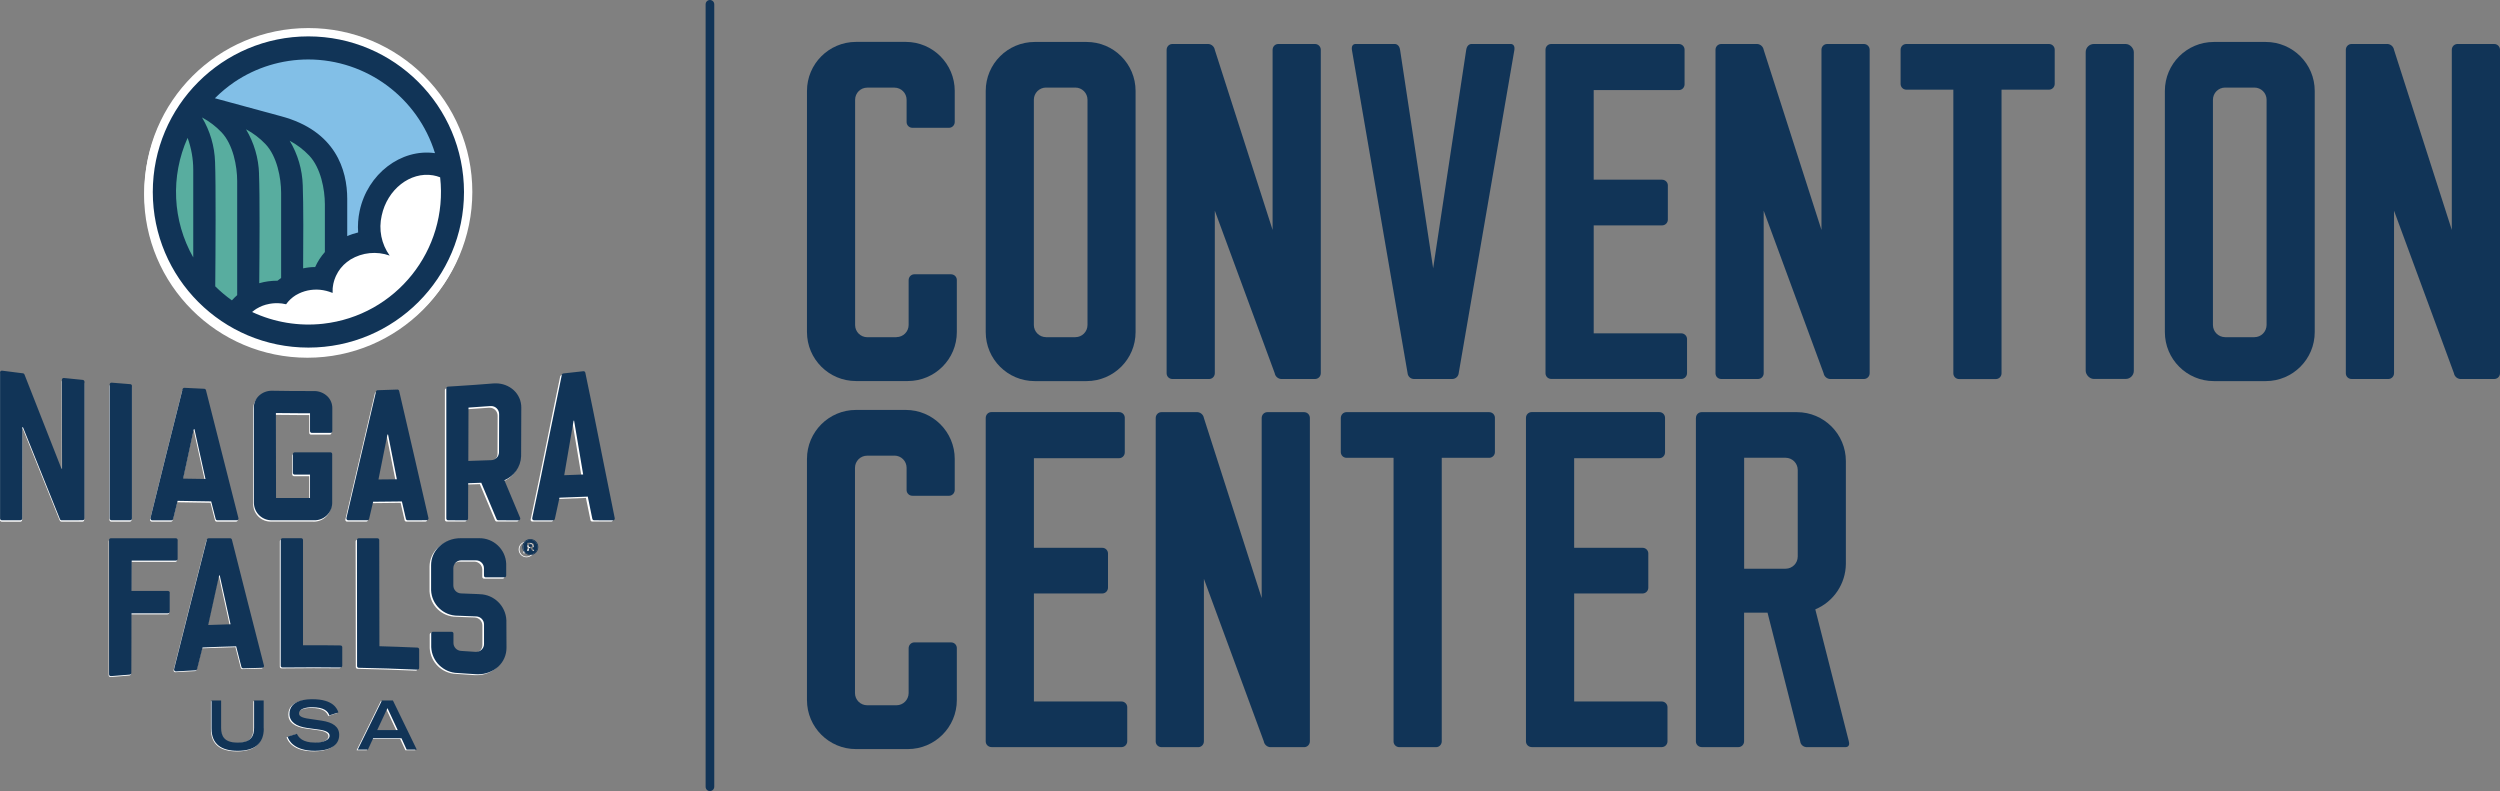 <?xml version="1.0" encoding="UTF-8"?>
<svg xmlns="http://www.w3.org/2000/svg" xmlns:xlink="http://www.w3.org/1999/xlink" id="Layer_1" data-name="Layer 1" viewBox="0 0 417.08 131.98">
  <rect x="0" y="0" width="417.08" height="131.98" fill="#808080" stroke="none"/>
  <defs>
    <style>
      .cls-1 {
        clip-path: url(#clippath);
      }

      .cls-2 {
        fill: none;
      }

      .cls-2, .cls-3, .cls-4, .cls-5, .cls-6 {
        stroke-width: 0px;
      }

      .cls-3 {
        fill: #82bfe7;
      }

      .cls-4 {
        fill: #58ad9f;
      }

      .cls-5 {
        fill: #113457;
      }

      .cls-6 {
        fill: #fff;
      }
    </style>
    <clipPath id="clippath">
      <rect class="cls-2" y="4.68" width="102.59" height="120.59"></rect>
    </clipPath>
  </defs>
  <g id="Group_6296" data-name="Group 6296">
    <g id="Group_6295" data-name="Group 6295">
      <path id="Path_7803" data-name="Path 7803" class="cls-5" d="m149.56,56.24c1.12,0,2.03-.91,2.03-2.03v-7.47c0-.53.4-.96.93-.98h6.13c.53,0,.97.4.98.93v8.71c0,4.51-3.66,8.17-8.17,8.17h-8.66c-4.51,0-8.17-3.66-8.17-8.17V15.17c0-4.51,3.66-8.17,8.17-8.18h8.31c4.51,0,8.17,3.66,8.17,8.18v5.17c0,.53-.41.97-.93.98h-6.12c-.53.01-.97-.41-.98-.93v-3.74c0-1.12-.91-2.03-2.03-2.03h-4.54c-1.12,0-2.02.91-2.02,2.03v37.58c0,1.12.91,2.02,2.02,2.03h4.89v-.02Z"></path>
      <path id="Path_7804" data-name="Path 7804" class="cls-5" d="m164.45,15.17c0-4.51,3.66-8.17,8.17-8.17h8.66c4.51,0,8.17,3.66,8.17,8.17v40.24c0,4.51-3.66,8.16-8.17,8.17h-8.66c-4.51,0-8.17-3.66-8.17-8.17V15.17Zm16.98,1.47c0-1.12-.91-2.03-2.03-2.03h-4.89c-1.12,0-2.03.91-2.03,2.03v37.58c0,1.12.91,2.02,2.03,2.03h4.89c1.12,0,2.03-.91,2.03-2.03V16.63h0Z"></path>
      <path id="Path_7805" data-name="Path 7805" class="cls-5" d="m195.61,7.34h6.01c.53.05.96.45,1.05.98l9.64,30.04V8.32c0-.53.4-.97.93-.98h6.13c.53-.01.96.41.98.93v53.98c0,.53-.4.96-.93.98h-5.71c-.53-.05-.96-.45-1.05-.98l-9.99-27.1v27.1c0,.53-.4.97-.93.98h-6.13c-.53.01-.97-.4-.98-.93V8.32c0-.53.41-.97.93-.98h.04"></path>
      <path id="Path_7806" data-name="Path 7806" class="cls-5" d="m239.09,44.79l5.52-36.47c.14-.98.84-.98.84-.98h6.64s.7,0,.56.98l-9.29,53.93c-.05.54-.5.96-1.05.98h-6.43c-.55-.01-1-.43-1.05-.98l-9.29-53.93c-.14-.98.56-.98.56-.98h6.64s.7,0,.84.98l5.52,36.47h-.01Z"></path>
      <path id="Path_7807" data-name="Path 7807" class="cls-5" d="m265.87,55.61h14.6c.53,0,.97.41.98.93v5.7c.01.53-.41.97-.93.98h-21.7c-.53.01-.97-.4-.98-.93V8.32c-.01-.53.4-.97.93-.98h21.29c.53-.01.97.4.98.93v5.78c.01.53-.4.97-.93.98h-14.23v14.95h11.39c.53,0,.97.4.98.93v5.71c.01.53-.4.96-.93.98h-11.44v18.02h-.01Z"></path>
      <path id="Path_7808" data-name="Path 7808" class="cls-5" d="m287.18,7.34h6.01c.53.05.96.45,1.05.98l9.64,30.04V8.32c-.01-.53.4-.97.93-.98h6.13c.53-.01.96.41.98.93v53.98c.01.53-.4.96-.93.98h-5.71c-.53-.05-.96-.45-1.05-.98l-9.99-27.1v27.1c.01.53-.4.97-.93.98h-6.13c-.53.01-.97-.4-.98-.93V8.32c-.01-.53.41-.97.94-.98h.04"></path>
      <path id="Path_7809" data-name="Path 7809" class="cls-5" d="m341.81,7.34c.53-.01.97.4.98.93v5.71c.01.53-.41.96-.93.98h-7.94v47.3c.01.53-.4.97-.93.98h-6.13c-.53.01-.97-.4-.98-.93V14.96h-7.82c-.53.01-.96-.4-.98-.93v-5.71c-.01-.53.4-.97.93-.98h.05s23.75,0,23.75,0Z"></path>
      <rect id="Rectangle_3848" data-name="Rectangle 3848" class="cls-5" x="347.96" y="7.34" width="8.03" height="55.88" rx="1.36" ry="1.36"></rect>
      <path id="Path_7810" data-name="Path 7810" class="cls-5" d="m361.17,15.17c0-4.51,3.66-8.17,8.17-8.17h8.66c4.51,0,8.17,3.66,8.17,8.17v40.24c0,4.51-3.66,8.17-8.17,8.17h-8.66c-4.51,0-8.17-3.66-8.17-8.17V15.17Zm16.97,1.47c0-1.12-.91-2.03-2.03-2.03h-4.89c-1.12,0-2.03.91-2.03,2.03v37.58c0,1.12.91,2.02,2.03,2.03h4.89c1.12,0,2.02-.91,2.03-2.03V16.63h0Z"></path>
      <path id="Path_7811" data-name="Path 7811" class="cls-5" d="m392.34,7.34h6.01c.53.05.96.45,1.05.98l9.64,30.04V8.32c-.01-.53.4-.97.93-.98h6.13c.53-.01.96.41.98.93v53.98c.01.53-.4.96-.93.98h-5.71c-.53-.05-.96-.45-1.05-.98l-9.99-27.1v27.1c.01.53-.4.97-.93.98h-6.13c-.53.01-.97-.4-.98-.93V8.32c-.01-.53.41-.97.93-.98h.04"></path>
      <path id="Path_7812" data-name="Path 7812" class="cls-5" d="m149.21,76.02h-4.54c-1.12,0-2.03.91-2.03,2.03v37.58c0,1.12.91,2.03,2.03,2.03h4.89c1.12,0,2.02-.91,2.03-2.03v-7.48c0-.53.4-.96.93-.98h6.13c.53-.01.97.4.98.93v8.7c0,4.51-3.66,8.17-8.17,8.17h-8.66c-4.51,0-8.17-3.66-8.17-8.17v-40.24c0-4.51,3.66-8.17,8.17-8.17h8.31c4.51,0,8.17,3.66,8.17,8.17v5.17c0,.53-.41.97-.93.98h-6.12c-.53.01-.97-.41-.98-.93v-3.74c0-1.12-.91-2.03-2.03-2.03"></path>
      <path id="Path_7813" data-name="Path 7813" class="cls-5" d="m172.48,117.03h14.6c.53-.01.97.41.98.93v5.7c0,.53-.41.97-.93.98h-21.7c-.53,0-.97-.4-.98-.93v-53.98c0-.53.4-.97.93-.98h21.29c.53-.01.97.4.98.93v5.78c0,.53-.4.97-.93.98h-14.23v14.95h11.38c.53-.01.97.4.98.93v5.71c0,.53-.4.96-.93.98h-11.43v18.02h-.01Z"></path>
      <path id="Path_7814" data-name="Path 7814" class="cls-5" d="m193.79,68.76h6.01c.53.05.96.45,1.05.98l9.64,30.04v-30.04c0-.53.4-.97.93-.98h6.13c.53-.01.96.41.98.93v53.98c0,.53-.4.96-.93.98h-5.71c-.53-.05-.96-.45-1.05-.98l-9.99-27.1v27.1c0,.53-.4.97-.93.98h-6.13c-.53,0-.97-.4-.98-.93v-53.98c0-.53.41-.97.93-.98h.04"></path>
      <path id="Path_7815" data-name="Path 7815" class="cls-5" d="m248.42,68.76c.53-.01.97.4.98.93v5.71c.01.53-.41.96-.93.98h-7.94v47.29c0,.53-.4.97-.93.98h-6.13c-.53,0-.97-.4-.98-.93v-47.34h-7.82c-.53.01-.96-.4-.98-.93v-5.71c0-.53.4-.97.93-.98h23.8,0Z"></path>
      <path id="Path_7816" data-name="Path 7816" class="cls-5" d="m262.61,117.03h14.6c.53-.01.97.41.98.93v5.7c.01.53-.41.97-.93.98h-21.7c-.53,0-.97-.4-.98-.93v-53.98c-.01-.53.4-.97.93-.98h21.29c.53-.01.97.4.98.93v5.78c.01.53-.4.97-.93.98h-14.23v14.95h11.39c.53-.01.97.4.98.93v5.71c.01.53-.4.96-.93.98h-11.44v18.02h-.01Z"></path>
      <path id="Path_7817" data-name="Path 7817" class="cls-5" d="m282.94,69.74c-.01-.53.4-.97.93-.98h15.91c4.51,0,8.17,3.66,8.17,8.17v17.11c-.02,3.33-2.02,6.33-5.1,7.62l5.59,22c.28.98-.49.98-.49.98h-6.64c-.52-.05-.93-.46-.98-.98l-5.45-21.45h-3.91v21.45c.01.53-.4.97-.93.98h-6.13c-.53,0-.97-.4-.98-.93v-53.98h.01Zm16.98,8.66c0-1.12-.91-2.03-2.03-2.03h-6.91v18.51h6.91c1.12,0,2.03-.91,2.03-2.03v-14.46h0Z"></path>
      <path id="Path_7818" data-name="Path 7818" class="cls-5" d="m118.44,131.98c-.4,0-.72-.32-.72-.72V.72c0-.4.32-.72.72-.72s.72.32.72.72v130.53c0,.4-.32.72-.72.72"></path>
      <path id="Path_7819" data-name="Path 7819" class="cls-6" d="m43.87,121.65c0,2.63-1.68,3.71-4.34,3.71s-4.34-1.08-4.34-3.71v-4.67h1.6v4.55c0,1.35.48,2.45,2.74,2.45s2.74-1.1,2.74-2.45v-4.55h1.6v4.67Z"></path>
      <path id="Path_7820" data-name="Path 7820" class="cls-6" d="m54.77,119.47c-.26-.73-.92-1.36-2.87-1.36-1.08,0-2.17.27-2.17,1.02,0,.35.2.72,1.83.92l1.93.29c1.83.28,2.91.99,2.91,2.36,0,1.93-1.85,2.65-4.03,2.65-3.51,0-4.36-1.73-4.56-2.35l1.54-.48c.29.6.9,1.46,3.06,1.46,1.31,0,2.38-.43,2.38-1.14,0-.53-.61-.88-1.78-1.02l-1.96-.27c-1.89-.26-2.95-1.08-2.95-2.33,0-2.45,3.18-2.45,3.81-2.45,3.52,0,4.13,1.63,4.33,2.19l-1.51.5h.04Z"></path>
      <path id="Path_7821" data-name="Path 7821" class="cls-6" d="m63.52,116.99h1.82l3.97,8.18h-1.68l-.86-1.88h-4.71l-.87,1.88h-1.7l4.03-8.18Zm2.62,4.93l-1.71-3.64-1.71,3.64h3.42Z"></path>
      <path id="Path_7822" data-name="Path 7822" class="cls-6" d="m52.28,87.03c1.6.04,2.94-1.21,3-2.82v-8.18c0-.17-.13-.3-.3-.3h-5.93c-.17,0-.3.13-.3.3h0v3.11c0,.08.02.15.08.21s.13.09.21.09h2.55v3.89h-5.65l-.02-14.12c1.9.03,3.08.04,4.64.04h1.03v2.96c0,.17.13.3.3.3h3.11c.17,0,.3-.13.3-.3h0v-3.85c0-.73-.29-1.42-.81-1.93-.59-.57-1.38-.89-2.2-.89h-1.05c-2.19,0-3.53-.01-5.99-.05h-.06c-.8,0-1.58.31-2.15.86-.53.51-.82,1.21-.82,1.94l.02,15.91c.06,1.61,1.39,2.87,3,2.82h7.05-.01Z"></path>
      <path id="Path_7823" data-name="Path 7823" class="cls-6" d="m25.31,87.03h3.2c.14,0,.26-.09.29-.23l.74-3.01c2.09.04,3.47.06,5.58.09l.75,2.93c.03.13.15.22.29.22h3.21c.17,0,.3-.14.3-.3v-.07c-1.96-7.64-3.73-14.6-5.4-21.28-.03-.13-.14-.22-.28-.22-1.1-.05-2.2-.1-3.3-.16h-.02c-.14,0-.25.09-.29.22-1.85,7.31-3.65,14.52-5.34,21.44-.04.16.06.32.22.36h.06m6.92-15.15h.1l1.83,8.29-3.72-.06s1.79-8.23,1.79-8.23Z"></path>
      <path id="Path_7824" data-name="Path 7824" class="cls-6" d="m13.77,63.7c-1.05-.1-2.1-.21-3.15-.32h-.03c-.17,0-.3.13-.3.3h0l.02,14.78-.09.02-6.16-15.7c-.04-.1-.13-.17-.24-.19l-.27-.03c-1.07-.13-2.14-.26-3.21-.4h-.04C.13,62.16,0,62.29,0,62.46H0v24.28c0,.17.13.3.3.3h3.09c.17,0,.3-.13.3-.3h0l.03-15.19.09-.02,6.16,15.31c.05.11.15.19.28.19h3.5c.17,0,.3-.13.3-.3h0v-22.73c0-.15-.11-.28-.27-.3"></path>
      <path id="Path_7825" data-name="Path 7825" class="cls-6" d="m100,75.47l-.02-.12c-.92-4.61-1.79-8.96-2.62-12.9-.03-.14-.15-.24-.29-.24h-.04c-1.11.13-2.22.25-3.32.37-.13.01-.23.11-.26.24-.77,3.7-1.5,7.22-2.17,10.58l-.02.1c-.96,4.72-1.87,9.17-2.73,13.16-.03.16.07.32.23.35h3.24c.14,0,.26-.1.29-.23.25-1.16.51-2.33.76-3.53,1.73-.06,3-.11,4.7-.18l.76,3.7c.03.14.15.24.29.24h3.17c.17,0,.3-.14.3-.3v-.05c-.82-3.98-1.55-7.65-2.26-11.2m-6.16,4.06l1.56-9.07h.09l1.5,8.95-3.14.12h0Z"></path>
      <path id="Path_7826" data-name="Path 7826" class="cls-6" d="m66.1,65.29h-.01c-1.09.04-2.18.08-3.27.11-.13,0-.25.1-.28.23-1.63,7.01-3.27,14.02-4.92,21.03-.04.16.07.32.23.36h3.25c.14,0,.26-.1.29-.23l.67-2.85c1.75-.01,3.04-.03,4.78-.05l.66,2.9c.03.13.15.23.29.23h3.18c.17,0,.3-.14.3-.3v-.06c-1.53-6.72-3.17-13.84-4.88-21.14-.03-.13-.15-.23-.29-.23m-3.18,14.95l1.5-7.48h.1l1.47,7.45s-3.07.03-3.07.03Z"></path>
      <path id="Path_7827" data-name="Path 7827" class="cls-6" d="m18.54,87.03h3.11c.17,0,.3-.13.3-.3h0v-22.04c0-.16-.12-.29-.27-.3l-.26-.02c-.95-.07-1.89-.15-2.84-.23h-.02c-.17,0-.3.13-.3.3h0v22.29c0,.17.13.3.3.3h0"></path>
      <path id="Path_7828" data-name="Path 7828" class="cls-6" d="m83.87,80.35c1.65-.64,2.75-2.2,2.8-3.97l.03-8.09c0-1.1-.45-2.15-1.26-2.89-.82-.75-1.9-1.16-3.01-1.14-.13,0-.25,0-.38.01-2.43.19-3.63.28-6.1.43l-1.45.09c-.16.01-.28.14-.28.3v21.62c0,.17.13.3.3.3h3.04c.17,0,.3-.13.3-.3h0l.02-5.87c.76-.02,1.43-.04,2.17-.07.99,2.32,1.65,3.9,2.55,6.06.05.11.15.18.28.18h3.36c.17,0,.3-.14.3-.3,0-.04,0-.07-.02-.11-1.03-2.48-1.71-4.11-2.63-6.26m-5.96-12.06c1.27-.08,2.32-.16,3.65-.26h.11c.74,0,1.33.6,1.33,1.34l-.02,6.34c0,.72-.57,1.3-1.29,1.33-1.41.05-2.52.09-3.81.13l.03-8.87h0Z"></path>
      <path id="Path_7829" data-name="Path 7829" class="cls-6" d="m27.93,98.78h-6.05l.02-5.04h7.34c.17,0,.3-.13.3-.3h0v-3.12c0-.17-.13-.3-.3-.3h-10.81c-.17,0-.3.13-.3.3h0v22.33c0,.17.13.3.3.3h.03c1.04-.09,2.07-.17,3.11-.25.16-.01.28-.14.27-.3l.03-9.9h6.06c.17,0,.3-.13.3-.3h0v-3.12c0-.17-.13-.3-.3-.3h0"></path>
      <path id="Path_7830" data-name="Path 7830" class="cls-6" d="m56.62,107.84c-1.86-.02-3.13-.03-4.43-.03h-1.81v-17.5c0-.08-.02-.16-.08-.21-.06-.06-.13-.09-.21-.09h-3.11c-.17,0-.3.13-.3.3h0v20.9c0,.17.12.3.29.3h0c1.8-.02,3.59-.04,5.32-.04,1.45,0,2.91,0,4.32.02h0c.17,0,.3-.13.3-.3h0v-3.07c0-.16-.13-.3-.29-.3"></path>
      <path id="Path_7831" data-name="Path 7831" class="cls-6" d="m69.39,108.21c-2.59-.12-4.18-.18-6.32-.23l-.03-17.65c0-.17-.13-.3-.3-.3h-3.11c-.08,0-.15.03-.21.09s-.09.13-.09.21l.03,20.95c0,.16.13.3.29.3,3.31.07,6.57.17,9.7.31h.01c.17,0,.3-.13.3-.3h0v-3.07c0-.16-.12-.29-.28-.3"></path>
      <path id="Path_7832" data-name="Path 7832" class="cls-6" d="m38.59,90.24c-.03-.13-.15-.22-.29-.22h-3.59c-.14,0-.25.09-.29.22-1.94,7.57-3.72,14.62-5.45,21.54-.04.16.06.32.22.36h.15c1.06-.06,2.13-.13,3.19-.18.13,0,.24-.1.27-.23l.89-3.57c2.16-.09,3.52-.13,5.59-.19l.88,3.44c.03.13.15.22.29.22h0c1.06-.03,2.12-.06,3.18-.09.09,0,.18-.05.23-.12s.07-.17.05-.25c-1.85-7.22-3.65-14.27-5.33-20.96m-3.96,14.2l1.81-8.24h.1l1.79,8.12s-3.7.12-3.7.12Z"></path>
      <path id="Path_7833" data-name="Path 7833" class="cls-6" d="m79.75,99.34l-.29-.02c-1.11-.05-1.86-.08-2.8-.11-.72-.02-1.28-.61-1.28-1.33v-2.84c0-.74.59-1.33,1.32-1.34h2.43c.73,0,1.33.59,1.33,1.33v1.21c0,.17.13.3.3.3h3.11c.17,0,.3-.14.3-.31h0v-1.97c-.11-2.4-2.11-4.28-4.51-4.24h-3.04c-1.36-.02-2.68.5-3.66,1.44-.83.81-1.3,1.92-1.3,3.08v4.12c.12,2.38,2.09,4.25,4.47,4.24.96.04,2.17.08,3.07.12.71.03,1.28.61,1.28,1.33v3.23c.01.74-.58,1.34-1.32,1.34h-.09l-2.43-.16c-.7-.05-1.24-.63-1.24-1.33v-1.56c0-.17-.14-.3-.3-.3h-3.11c-.17,0-.3.14-.3.31h0v2.25c.13,2.37,2.05,4.24,4.42,4.3,1.2.07,1.8.12,3.01.2.13,0,.25.01.38.01,1.24.02,2.44-.44,3.35-1.27.87-.8,1.36-1.93,1.36-3.12l-.02-4.58c-.11-2.38-2.05-4.27-4.44-4.32"></path>
      <path id="Path_7834" data-name="Path 7834" class="cls-6" d="m88.43,91.39c0-.28-.22-.42-.51-.42h-.6v1.33h.25v-.46h.28l.32.46h.31l-.35-.5c.18-.04.31-.21.31-.4m-.53.24h-.32v-.43h.32c.17,0,.27.07.27.22,0,.13-.1.22-.27.22"></path>
      <path id="Path_7835" data-name="Path 7835" class="cls-6" d="m87.83,90.35c-.72,0-1.3.59-1.3,1.31h0c0,.73.59,1.31,1.31,1.31s1.3-.59,1.3-1.31h0c0-.72-.58-1.31-1.3-1.31h0m1.15,1.31c.02.64-.48,1.17-1.12,1.19-.64.02-1.17-.48-1.19-1.12v-.07h0c-.02-.64.48-1.18,1.12-1.2s1.17.48,1.19,1.12v.07h0Z"></path>
      <path id="Path_7836" data-name="Path 7836" class="cls-6" d="m33.62,20.03c1.35,2.25,2.09,4.8,2.17,7.42.16,3.7.08,14.97.03,20.67.86.85,1.78,1.63,2.77,2.33.27-.31.56-.59.88-.86v-18.98c0-2.47-.68-6.08-2.6-8.1-.95-.99-2.04-1.82-3.24-2.47"></path>
      <path id="Path_7837" data-name="Path 7837" class="cls-6" d="m29.3,32.43c0,3.81.98,7.56,2.87,10.88v-14.57c0-1.81-.32-3.61-.94-5.32-1.27,2.83-1.93,5.91-1.92,9.01"></path>
      <path id="Path_7838" data-name="Path 7838" class="cls-6" d="m40.91,22c1.35,2.25,2.09,4.8,2.17,7.41.15,3.55.09,12.96.04,18.19.99-.29,2.01-.43,3.04-.42.19-.16.39-.31.6-.46v-14.16c0-2.47-.68-6.08-2.6-8.1-.95-.99-2.04-1.82-3.25-2.47"></path>
      <path id="Path_7839" data-name="Path 7839" class="cls-6" d="m51.45,26.38c-.95-.99-2.04-1.82-3.25-2.47,1.35,2.25,2.09,4.8,2.17,7.42.13,2.96.1,9.97.06,13.8.66-.14,1.33-.22,2.01-.22.41-.9.95-1.74,1.61-2.48v-7.94c0-2.47-.68-6.08-2.6-8.1"></path>
      <path id="Path_7840" data-name="Path 7840" class="cls-6" d="m57.77,33.56v6.19c.59-.26,1.2-.46,1.82-.61-.08-1.2,0-2.4.25-3.57,1.31-6.17,6.89-10.42,12.53-9.62-3.5-11.61-15.74-18.19-27.36-14.69-3.5,1.06-6.69,2.97-9.26,5.57,3.31.9,8.28,2.25,11.01,2.99,9.09,2.43,11.01,8.95,11.01,13.74"></path>
      <path id="Path_7841" data-name="Path 7841" class="cls-6" d="m73.34,32.43c0-.81-.05-1.63-.14-2.44-.38-.15-.78-.26-1.18-.33-3.79-.65-7.61,2.34-8.54,6.69-.54,2.31-.06,4.73,1.32,6.66-2.16-.76-4.54-.52-6.5.65-.19.12-.36.25-.54.39-.19.15-.38.31-.55.48l-.06.05c-.16.15-.3.32-.44.49-.03.04-.06.07-.09.11-.12.16-.24.32-.34.48-.04.06-.07.11-.1.17-.09.15-.18.31-.25.47-.04.08-.07.16-.11.24-.06.15-.12.29-.17.44-.04.11-.07.22-.1.33-.04.13-.07.26-.1.39s-.05.29-.07.44c-.01.1-.03.2-.04.31-.02.26-.03.51-.01.77-.19-.08-.39-.15-.58-.21-.16-.05-.32-.1-.48-.14-1.35-.35-2.77-.27-4.07.23-.15.06-.3.12-.44.19-.19.09-.37.19-.55.29-.64.39-1.19.91-1.62,1.52-.16-.04-.32-.06-.48-.09-.12-.02-.23-.03-.35-.05-.65-.07-1.3-.05-1.94.07-.19.03-.38.08-.56.13h-.02c-.17.06-.35.11-.52.17-.05.02-.1.04-.15.06-.13.05-.26.1-.39.17-.18.09-.36.19-.53.29-.2.13-.38.26-.56.41-.05.04-.11.09-.16.13,11.02,5.17,24.15.42,29.31-10.6,1.37-2.93,2.08-6.13,2.08-9.36"></path>
      <path id="Path_7842" data-name="Path 7842" class="cls-6" d="m51.29,5.18c-15.05,0-27.25,12.2-27.25,27.25s12.2,27.25,27.25,27.25,27.25-12.2,27.25-27.25c-.02-15.04-12.21-27.23-27.25-27.25m0,53.12c-14.29,0-25.88-11.59-25.88-25.88S37,6.54,51.29,6.54s25.88,11.59,25.88,25.88c-.02,14.29-11.59,25.86-25.88,25.88"></path>
    </g>
  </g>
  <g id="Group_3076" data-name="Group 3076">
    <g class="cls-1">
      <g id="Mask_Group_2998" data-name="Mask Group 2998">
        <path id="Path_5789" data-name="Path 5789" class="cls-5" d="m76.33,31.98c0,13.69-11.1,24.79-24.79,24.79s-24.79-11.1-24.79-24.79S37.85,7.19,51.54,7.19s24.79,11.1,24.79,24.79"></path>
        <path id="Path_5790" data-name="Path 5790" class="cls-3" d="m51.45,6.07c-14.34,0-25.96,11.62-25.96,25.96s11.62,25.96,25.96,25.96,25.96-11.62,25.96-25.96c-.02-14.33-11.63-25.94-25.96-25.96"></path>
        <path id="Path_5791" data-name="Path 5791" class="cls-6" d="m51.45,59.38c-15.11,0-27.35-12.25-27.35-27.35S36.35,4.68,51.45,4.68s27.35,12.25,27.35,27.35c-.02,15.1-12.26,27.33-27.35,27.35m0-51.92c-13.57,0-24.57,11-24.57,24.57s11,24.57,24.57,24.57,24.56-11,24.57-24.57c-.02-13.56-11.01-24.55-24.57-24.57"></path>
        <path id="Path_5792" data-name="Path 5792" class="cls-4" d="m33.11,17.16l18.43,6.32,4.71,6.26v12.47l-5.86,5.49-11.83,5.18s-9.03-9.45-9.15-9.74-2.65-12.97-2.65-12.97l1.86-7.18,4.5-5.83h0Z"></path>
        <path id="Path_5793" data-name="Path 5793" class="cls-6" d="m39.6,52.87c.02.11,4.38-4.16,4.38-4.16l5.23-1.46,5.01-1.74s2.77-4.37,4.16-4.58c1.34-.36,2.63-.88,3.84-1.56l.53-6.86,5.33-5.23h6.08l1.86,8.6-7.57,14.22-11.24,5.97-8.85.49-8.76-3.68h0Z"></path>
        <path id="Path_5794" data-name="Path 5794" class="cls-5" d="m51.45,6.07c-14.34,0-25.96,11.62-25.96,25.96s11.62,25.96,25.96,25.96,25.96-11.62,25.96-25.96c-.02-14.33-11.63-25.94-25.96-25.96m-8.23,22.94c-.08-2.63-.83-5.19-2.18-7.44,1.21.65,2.31,1.48,3.25,2.47,1.93,2.03,2.61,5.65,2.61,8.13v14.2c-.21.15-.41.3-.6.46-1.03,0-2.06.13-3.05.42.05-5.25.11-14.69-.04-18.25m14.73,14.68h0c.17-.14.35-.27.54-.39,1.97-1.18,4.36-1.42,6.53-.65-1.39-1.93-1.87-4.36-1.33-6.68.93-4.36,4.76-7.36,8.57-6.71.4.07.8.18,1.18.33,1.36,12.14-7.38,23.07-19.52,24.43-4.06.45-8.16-.23-11.85-1.96.05-.04.1-.09.16-.13.18-.15.37-.28.57-.41.17-.11.35-.21.53-.29.13-.06.26-.12.39-.17.05-.02.1-.04.15-.06.17-.07.34-.12.52-.17h.02c.19-.06.37-.1.56-.13.64-.12,1.3-.14,1.94-.07.12,0,.24.03.35.05.16.03.32.05.48.09.43-.61.99-1.13,1.62-1.52.18-.11.36-.2.55-.29.14-.07.29-.13.44-.19,1.3-.5,2.73-.58,4.08-.24.16.04.32.09.49.14.2.06.39.13.58.21-.01-.26,0-.51.01-.77,0-.1.03-.2.04-.31.02-.15.04-.3.07-.44s.07-.26.1-.39c.03-.11.06-.22.1-.33.05-.15.11-.3.17-.44.04-.08.07-.16.11-.24.08-.16.16-.32.25-.47.03-.06.07-.11.1-.17.11-.17.22-.33.34-.49.03-.04.06-.07.09-.11.14-.17.29-.33.44-.49l.06-.06c.17-.17.36-.33.55-.48m-22.04-16.65c-.08-2.63-.83-5.19-2.18-7.44,1.21.65,2.31,1.48,3.26,2.48,1.93,2.04,2.61,5.65,2.61,8.13v19.04c-.31.27-.6.56-.88.87-.99-.7-1.92-1.49-2.78-2.34.05-5.71.12-17.02-.03-20.73m-3.64,1.3v14.61c-3.47-6.12-3.82-13.53-.94-19.95.62,1.71.94,3.51.94,5.33m21.95,13.73c-.66.74-1.2,1.58-1.61,2.49-.68,0-1.35.08-2.01.22.04-3.84.06-10.88-.06-13.85-.08-2.63-.83-5.19-2.18-7.44,1.21.65,2.31,1.48,3.26,2.48,1.93,2.04,2.61,5.65,2.61,8.13v7.96h-.01Zm-2.77-32.14c9.71.01,18.28,6.35,21.15,15.63-5.66-.8-11.26,3.46-12.57,9.65-.25,1.18-.34,2.38-.25,3.58-.62.15-1.24.35-1.82.61v-6.21c0-4.81-1.92-11.35-11.04-13.79-2.74-.73-7.72-2.09-11.04-3,1-1,2.08-1.9,3.25-2.7,3.64-2.46,7.94-3.77,12.34-3.77"></path>
        <g>
          <path class="cls-5" d="m88.55,90.8h-.33v.44h.33c.18,0,.27-.09.27-.22,0-.14-.1-.22-.27-.22Z"></path>
          <path class="cls-5" d="m88.51,90.06c-.65-.02-1.19.5-1.21,1.15v.07c-.02.66.5,1.2,1.15,1.21.65.02,1.19-.5,1.21-1.15v-.07c.02-.66-.5-1.2-1.15-1.21Zm.32,1.86l-.32-.47h-.28v.47h-.26v-1.35h-.01.61c.3,0,.52.14.52.43,0,.19-.12.37-.31.41l.36.51h-.31Z"></path>
          <path class="cls-5" d="m51,86.8h1.41c1.61.04,2.96-1.22,3.01-2.83v-8.21c0-.17-.13-.3-.3-.3h-5.95c-.16,0-.3.13-.31.3v3.12c0,.17.13.3.3.3h2.56v3.9h-5.67l-.02-14.17c1.9.03,3.09.04,4.66.04h1.03v2.97c0,.17.13.3.3.3h3.12c.17,0,.3-.13.3-.3v-3.85c0-.73-.29-1.43-.81-1.94-.59-.57-1.38-.89-2.2-.89h-1.05c-2.2,0-3.55-.01-6.01-.05h-.05c-.8,0-1.58.31-2.16.87-.52.51-.82,1.22-.82,1.95l.02,15.96c.06,1.61,1.4,2.87,3.01,2.83h5.63Z"></path>
          <path class="cls-5" d="m82.69,63.96c-.13,0-.25.01-.38.01-2.44.2-3.64.28-6.12.44l-1.45.09c-.16.01-.28.14-.28.3v21.7c0,.17.13.3.3.3h-.01s3.04.01,3.04.01c.17,0,.3-.13.3-.3l.02-5.89c.76-.03,1.44-.05,2.18-.08.99,2.33,1.66,3.92,2.56,6.08.05.11.16.18.28.18h.01s3.37.01,3.37.01c.04,0,.07-.01.11-.02.15-.06.22-.24.16-.39-1.03-2.49-1.71-4.12-2.63-6.28,1.58-.66,2.72-2.19,2.79-4l.03-8.12c.01-1.1-.45-2.16-1.26-2.9-.82-.75-1.9-1.15-3.02-1.14Zm-4.56,12.94l.03-8.9c1.27-.08,2.33-.16,3.66-.26h.11c.74,0,1.34.6,1.34,1.34l-.02,6.36c0,.72-.57,1.31-1.29,1.33-1.42.05-2.53.09-3.82.13h-.01Z"></path>
          <path class="cls-5" d="m25.4,86.81h3.2c.14,0,.26-.1.29-.23l.74-3.02c2.1.04,3.49.06,5.6.09l.75,2.93c.04.13.15.22.29.22h3.29c.16-.04.26-.2.22-.36-1.96-7.67-3.73-14.65-5.42-21.35-.04-.13-.15-.23-.28-.23-1.1-.05-2.21-.1-3.31-.16h-.02c-.14.01-.26.1-.29.23-1.85,7.33-3.66,14.57-5.36,21.51v.07c0,.16.13.3.3.3Zm6.94-15.22h.1l1.84,8.32-3.73-.06,1.79-8.26Z"></path>
          <path class="cls-5" d="m18.6,86.8h3.11c.17,0,.3-.13.3-.3v-22.11c.01-.16-.11-.29-.27-.3l-.26-.02c-.95-.08-1.9-.15-2.85-.23h-.03c-.17,0-.3.13-.3.3v22.36c0,.17.13.3.3.3Z"></path>
          <path class="cls-5" d="m13.82,63.38c-1.05-.1-2.11-.21-3.16-.32h-.03c-.17,0-.3.13-.3.3l.02,14.83-.09.02-6.18-15.74c-.04-.1-.13-.18-.24-.19l-.27-.03c-1.07-.14-2.14-.27-3.22-.41h-.04c-.17,0-.3.13-.3.3v24.36c0,.17.13.3.3.3h3.09c.17,0,.3-.13.3-.3l.03-15.23.09-.02,6.18,15.36c.05.12.16.19.28.19h0s3.51-.01,3.51-.01c.17,0,.3-.13.3-.3v-22.81c0-.15-.12-.28-.27-.3Z"></path>
          <path class="cls-5" d="m100.3,75.23l-.02-.12c-.92-4.62-1.79-8.98-2.63-12.94-.03-.14-.15-.24-.29-.24h-.04c-1.11.12-2.22.25-3.33.37-.13.02-.23.11-.26.24-.77,3.71-1.49,7.24-2.18,10.61l-.02.1c-.96,4.73-1.87,9.2-2.74,13.2v.06c0,.16.13.3.3.3h3.19c.14-.01.26-.1.29-.24.26-1.16.51-2.34.77-3.54,1.73-.06,3.01-.11,4.72-.18l.76,3.71c.03.14.15.24.29.24h-.03s3.18.01,3.18.01h.06c.17-.03.27-.19.24-.35-.81-3.99-1.55-7.67-2.26-11.23Zm-6.16,4.05h-.01l1.56-9.1h.09l1.51,8.98-3.15.12Z"></path>
          <path class="cls-5" d="m66.3,64.99h-.01c-1.09.04-2.19.08-3.28.11-.13,0-.25.1-.28.23-1.64,7.04-3.29,14.07-4.94,21.1v.07c0,.16.13.3.3.3h3.2c.14,0,.26-.1.29-.23l.67-2.86c1.76-.01,3.05-.03,4.8-.05l.67,2.91c.03.13.15.23.29.23h-.01s3.19-.01,3.19-.01h.06c.16-.04.27-.2.23-.36-1.54-6.75-3.18-13.88-4.89-21.21-.03-.13-.15-.23-.29-.23Zm-3.16,15l1.5-7.5h.1l1.47,7.47-3.07.03Z"></path>
          <path class="cls-5" d="m56.81,107.68c-1.87-.03-3.14-.03-4.45-.03h-1.81v-17.56c0-.17-.13-.3-.3-.3h-3.11c-.17,0-.31.13-.31.3v20.97c0,.17.13.3.3.3h0c1.8-.02,3.6-.03,5.33-.03,1.46,0,2.92.01,4.34.03.17,0,.3-.13.3-.3v-3.08c.01-.16-.13-.3-.29-.3Z"></path>
          <path class="cls-5" d="m28.02,98.59h-6.07l.02-5.06h7.37c.17,0,.3-.13.3-.3v-3.13c0-.17-.13-.3-.3-.3h-10.85c-.17,0-.3.13-.3.3v22.4c0,.17.13.3.3.3h.02c1.04-.08,2.08-.17,3.12-.25.16-.01.28-.14.28-.3l.03-9.93h6.08c.17,0,.3-.13.3-.3v-3.13c0-.17-.13-.3-.3-.3Z"></path>
          <path class="cls-5" d="m38.4,89.8h-3.6c-.14.01-.26.1-.29.23-1.94,7.59-3.73,14.66-5.47,21.61v.07c0,.16.13.3.3.3h.08c1.07-.06,2.13-.13,3.2-.18.13-.01.24-.1.27-.23l.9-3.58c2.17-.09,3.53-.14,5.61-.19l.88,3.45c.04.13.15.22.29.22,1.06-.04,2.12-.07,3.19-.09h.06c.16-.04.26-.2.22-.36-1.86-7.24-3.66-14.32-5.35-21.02-.04-.14-.15-.23-.29-.23Zm-3.66,14.47l1.82-8.27h.1l1.8,8.15-3.72.12Z"></path>
          <path class="cls-5" d="m69.64,108.04c-2.6-.11-4.2-.17-6.34-.23l-.03-17.71c0-.17-.13-.3-.3-.3h-3.12c-.17,0-.3.13-.3.3l.02,21.01c0,.16.13.3.29.3,3.32.06,6.59.17,9.73.31h.04c.17,0,.3-.13.3-.3v-3.08c0-.16-.13-.3-.29-.3Z"></path>
          <path class="cls-5" d="m80.03,99.13l-.3-.02c-1.11-.04-1.87-.07-2.81-.11-.72-.02-1.29-.61-1.29-1.33v-2.85c-.01-.74.59-1.34,1.33-1.34h2.44c.74,0,1.34.59,1.34,1.33v1.22c0,.17.13.3.3.29h3.12c.16,0,.29-.13.29-.3v-1.98c-.1-2.4-2.11-4.29-4.52-4.25h-3.05c-1.37-.02-2.69.5-3.67,1.45-.83.82-1.3,1.93-1.29,3.09v4.14c.1,2.39,2.08,4.27,4.47,4.25.95.04,2.17.08,3.08.12.71.03,1.28.61,1.28,1.33v3.24c.02.74-.58,1.34-1.32,1.34h-.09l-2.44-.16c-.7-.05-1.25-.63-1.25-1.33v-1.57c0-.16-.13-.29-.3-.29h-3.12c-.16,0-.29.13-.29.3v2.26c.11,2.38,2.04,4.26,4.42,4.32,1.21.07,1.81.11,3.02.2.13.01.26.01.38.01h.02c1.24,0,2.44-.45,3.36-1.29.87-.81,1.36-1.94,1.36-3.13l-.02-4.6c-.11-2.39-2.06-4.29-4.45-4.34Z"></path>
          <path class="cls-5" d="m43.99,116.86h-1.6v4.57c0,1.35-.49,2.46-2.75,2.46s-2.75-1.11-2.75-2.46v-4.57h-1.6v4.68c0,2.64,1.68,3.72,4.36,3.72s4.36-1.08,4.36-3.72h-.02v-4.68Z"></path>
          <path class="cls-5" d="m53.67,120.23l-1.94-.29c-1.64-.2-1.84-.57-1.84-.92,0-.76,1.1-1.03,2.18-1.03,1.95,0,2.62.63,2.88,1.36l1.51-.5c-.2-.56-.81-2.2-4.34-2.2-.64,0-3.83,0-3.83,2.46,0,1.26,1.06,2.08,2.96,2.34l1.96.27c1.17.15,1.78.5,1.78,1.03,0,.71-1.08,1.14-2.39,1.14-2.17,0-2.78-.87-3.07-1.47l-1.55.48c.19.62,1.05,2.36,4.57,2.36,2.19,0,4.04-.72,4.04-2.66,0-1.38-1.08-2.09-2.92-2.37Z"></path>
          <path class="cls-5" d="m63.72,116.86l-4.04,8.2h1.7l.87-1.89h4.73l.86,1.89h1.69l-3.98-8.2h-1.83Zm-.79,4.94l1.71-3.66,1.71,3.66h-3.42Z"></path>
          <path class="cls-5" d="m88.47,89.93c-.73,0-1.32.6-1.32,1.34s.6,1.33,1.33,1.33,1.32-.6,1.32-1.34-.6-1.33-1.33-1.33Zm1.19,1.41c-.02.65-.56,1.17-1.21,1.15-.65-.01-1.17-.55-1.15-1.21v-.07c.02-.65.56-1.17,1.21-1.15.65.01,1.17.55,1.15,1.21v.07Z"></path>
        </g>
      </g>
    </g>
  </g>
</svg>

